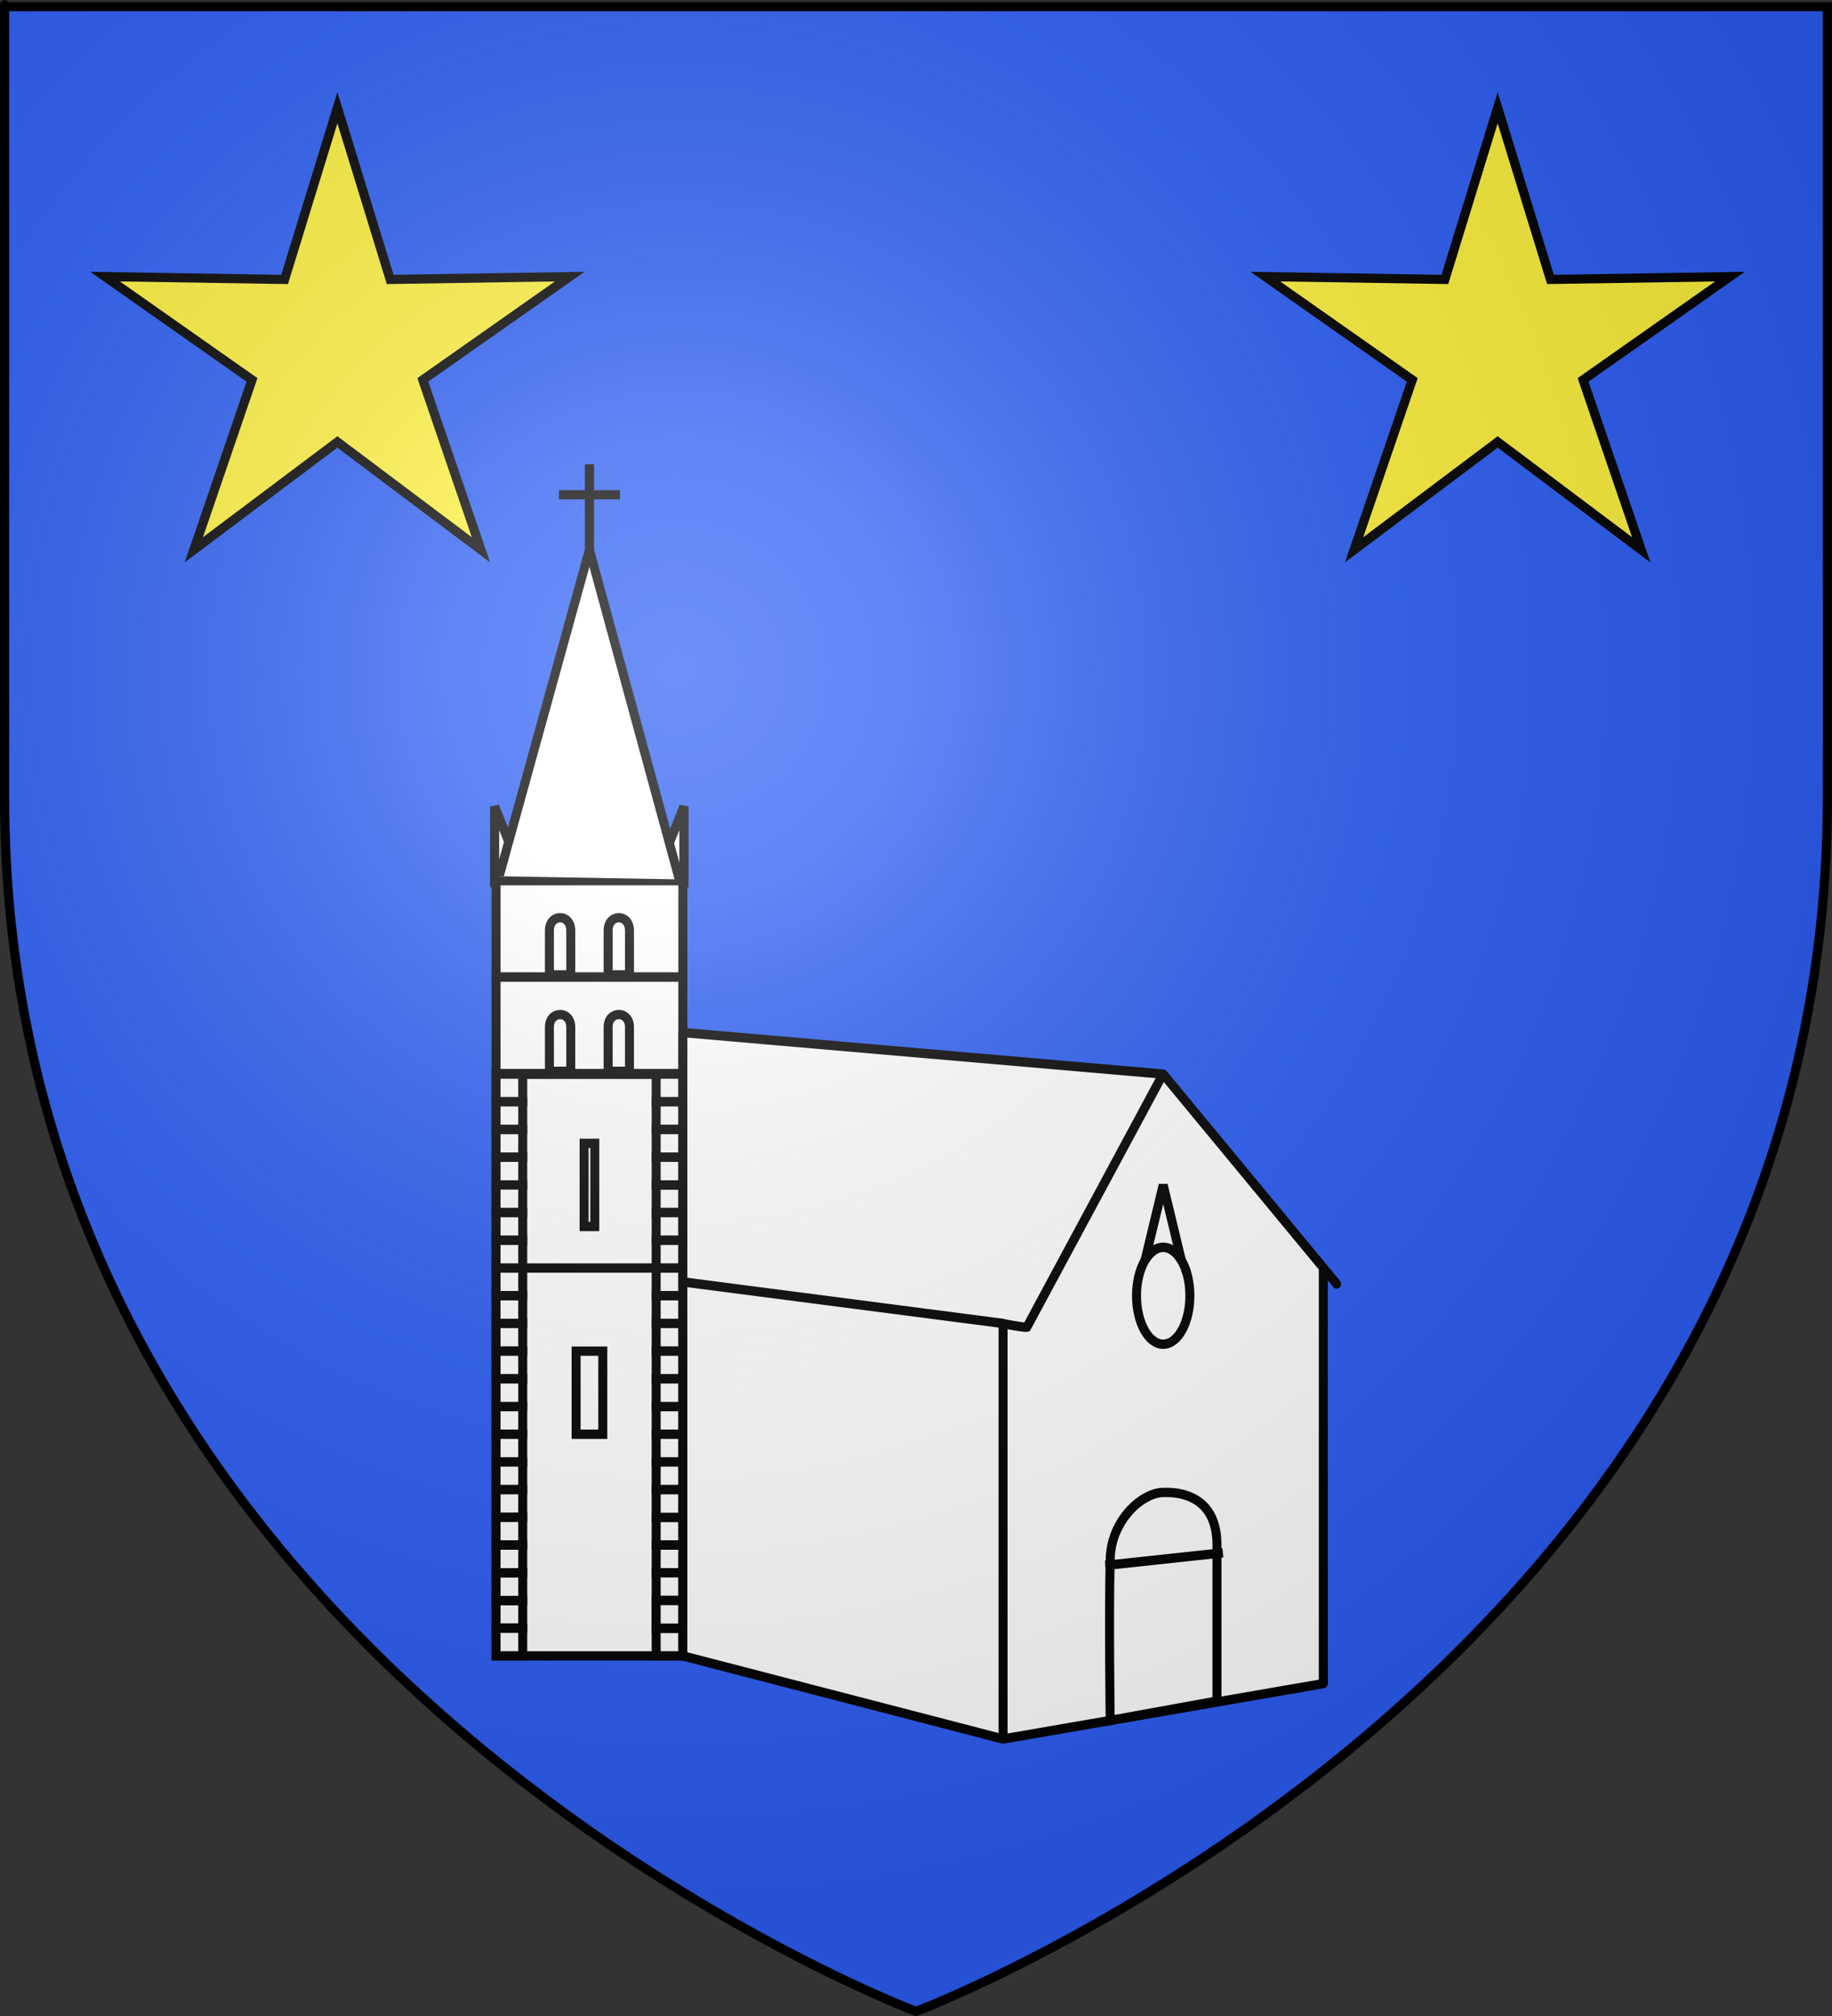 <?xml version="1.0" encoding="UTF-8" standalone="no"?>
<svg
   xmlns:dc="http://purl.org/dc/elements/1.1/"
   xmlns:cc="http://web.resource.org/cc/"
   xmlns:rdf="http://www.w3.org/1999/02/22-rdf-syntax-ns#"
   xmlns:svg="http://www.w3.org/2000/svg"
   xmlns="http://www.w3.org/2000/svg"
   xmlns:xlink="http://www.w3.org/1999/xlink"
   xmlns:sodipodi="http://sodipodi.sourceforge.net/DTD/sodipodi-0.dtd"
   xmlns:inkscape="http://www.inkscape.org/namespaces/inkscape"
   height="660"
   width="600"
   version="1.0"
   id="svg2"
   sodipodi:version="0.32"
   inkscape:version="0.45.1"
   sodipodi:docname="Blason_Saint-Sauveur.svg"
   sodipodi:docbase="C:\monAtelierGraphique\Blasons"
   inkscape:export-filename="/Users/olivier/Desktop/Blason Rouge/Blason_Vide_3D.png"
   inkscape:export-xdpi="144"
   inkscape:export-ydpi="144"
   inkscape:output_extension="org.inkscape.output.svg.inkscape">
  <rect width="100%" height="100%" fill="#333333" stroke="none"/>
  <sodipodi:namedview
     inkscape:window-height="750"
     inkscape:window-width="1280"
     inkscape:pageshadow="2"
     inkscape:pageopacity="0.0"
     guidetolerance="50"
     gridtolerance="10000"
     objecttolerance="50"
     borderopacity="1.0"
     bordercolor="#666666"
     pagecolor="#ffffff"
     id="base"
     showgrid="true"
     height="660px"
     inkscape:zoom="0.22273864"
     inkscape:cx="200.74019"
     inkscape:cy="397.68536"
     inkscape:window-x="-8"
     inkscape:window-y="-8"
     inkscape:current-layer="layer4"
     inkscape:object-paths="false"
     inkscape:grid-bbox="false"
     inkscape:grid-points="true"
     inkscape:guide-points="false"
     inkscape:guide-bbox="false"
     showguides="true"
     inkscape:showpageshadow="false"
     showborder="true"
     inkscape:object-points="false"
     inkscape:object-nodes="false" />
  <desc
     id="desc4">Flag of Canton of Valais (Wallis)</desc>
  <defs
     id="defs6">
    <linearGradient
       id="linearGradient2893">
      <stop
         style="stop-color:white;stop-opacity:0.314;"
         offset="0"
         id="stop2895" />
      <stop
         id="stop2897"
         offset="0.19"
         style="stop-color:white;stop-opacity:0.251;" />
      <stop
         style="stop-color:#6b6b6b;stop-opacity:0.125;"
         offset="0.6"
         id="stop2901" />
      <stop
         style="stop-color:black;stop-opacity:0.125;"
         offset="1"
         id="stop2899" />
    </linearGradient>
    <linearGradient
       id="linearGradient2885">
      <stop
         id="stop2887"
         offset="0"
         style="stop-color:white;stop-opacity:1;" />
      <stop
         style="stop-color:white;stop-opacity:1;"
         offset="0.229"
         id="stop2891" />
      <stop
         id="stop2889"
         offset="1"
         style="stop-color:black;stop-opacity:1;" />
    </linearGradient>
    <linearGradient
       id="linearGradient2955">
      <stop
         id="stop2867"
         offset="0"
         style="stop-color:#fd0000;stop-opacity:1;" />
      <stop
         style="stop-color:#e77275;stop-opacity:0.659;"
         offset="0.5"
         id="stop2873" />
      <stop
         style="stop-color:black;stop-opacity:0.323;"
         offset="1"
         id="stop2959" />
    </linearGradient>
    <radialGradient
       inkscape:collect="always"
       xlink:href="#linearGradient2955"
       id="radialGradient2961"
       cx="225.524"
       cy="218.901"
       fx="225.524"
       fy="218.901"
       r="300"
       gradientTransform="matrix(-4.167939e-4,2.183,-1.884,-3.599562e-4,615.597,-289.121)"
       gradientUnits="userSpaceOnUse" />
    <polygon
       id="star"
       transform="scale(53,53)"
       points="0,-1 0.588,0.809 -0.951,-0.309 0.951,-0.309 -0.588,0.809 0,-1 " />
    <clipPath
       id="clip">
      <path
         d="M 0,-200 L 0,600 L 300,600 L 300,-200 L 0,-200 z "
         id="path10" />
    </clipPath>
    <radialGradient
       inkscape:collect="always"
       xlink:href="#linearGradient2955"
       id="radialGradient1911"
       gradientUnits="userSpaceOnUse"
       gradientTransform="matrix(-4.167939e-4,2.183,-1.884,-3.599562e-4,615.597,-289.121)"
       cx="225.524"
       cy="218.901"
       fx="225.524"
       fy="218.901"
       r="300" />
    <radialGradient
       inkscape:collect="always"
       xlink:href="#linearGradient2955"
       id="radialGradient2865"
       gradientUnits="userSpaceOnUse"
       gradientTransform="matrix(0,1.749,-1.593,-1.049767e-7,551.788,-191.29)"
       cx="225.524"
       cy="218.901"
       fx="225.524"
       fy="218.901"
       r="300" />
    <radialGradient
       inkscape:collect="always"
       xlink:href="#linearGradient2955"
       id="radialGradient2871"
       gradientUnits="userSpaceOnUse"
       gradientTransform="matrix(0,1.386,-1.323,-5.741131e-8,-158.082,-109.541)"
       cx="225.524"
       cy="218.901"
       fx="225.524"
       fy="218.901"
       r="300" />
    <radialGradient
       inkscape:collect="always"
       xlink:href="#linearGradient2893"
       id="radialGradient3163"
       gradientUnits="userSpaceOnUse"
       gradientTransform="matrix(1.353,0,0,1.349,-77.629,-85.747)"
       cx="221.445"
       cy="226.331"
       fx="221.445"
       fy="226.331"
       r="300" />
  </defs>
  <g
     inkscape:groupmode="layer"
     id="layer3"
     inkscape:label="Fond écu"
     style="display:inline">
    <path
       id="path2855"
       style="fill:#2b5df2;fill-opacity:1;fill-rule:evenodd;stroke:none;stroke-width:1px;stroke-linecap:butt;stroke-linejoin:miter;stroke-opacity:1"
       d="M 300.5,658.324 C 300.5,658.324 599,546.003 599,260.552 C 599,-24.9 599,2 599,2 L 2,2 L 2,260.552 C 2,546.003 300.5,658.324 300.5,658.324 z "
       sodipodi:nodetypes="cccccc" />
  </g>
  <g
     inkscape:groupmode="layer"
     id="layer4"
     inkscape:label="Meubles"
     style="display:inline">
    <g
       id="g26278"
       transform="translate(14.415,15.279)">
      <path
         transform="translate(216.085,-20)"
         d="M -120,40 L -102.712,96.205 L -43.915,95.279 L -92.028,129.089 L -72.977,184.721 L -120,149.412 L -167.023,184.721 L -147.972,129.089 L -196.085,95.279 L -137.288,96.205 L -120,40 z "
         inkscape:randomized="0"
         inkscape:rounded="0"
         inkscape:flatsided="false"
         sodipodi:arg2="-0.9424778"
         sodipodi:arg1="-1.5707963"
         sodipodi:r2="29.411755"
         sodipodi:r1="80"
         sodipodi:cy="120"
         sodipodi:cx="-120"
         sodipodi:sides="5"
         id="path24208"
         style="opacity:1;fill:#fcef3c;fill-opacity:1;fill-rule:nonzero;stroke:#000000;stroke-width:3;stroke-linecap:square;stroke-linejoin:miter;stroke-miterlimit:4;stroke-dasharray:none;stroke-dashoffset:0;stroke-opacity:1"
         sodipodi:type="star" />
      <path
         transform="translate(596.085,-20)"
         d="M -120,40 L -102.712,96.205 L -43.915,95.279 L -92.028,129.089 L -72.977,184.721 L -120,149.412 L -167.023,184.721 L -147.972,129.089 L -196.085,95.279 L -137.288,96.205 L -120,40 z "
         inkscape:randomized="0"
         inkscape:rounded="0"
         inkscape:flatsided="false"
         sodipodi:arg2="-0.9424778"
         sodipodi:arg1="-1.5707963"
         sodipodi:r2="29.411755"
         sodipodi:r1="80"
         sodipodi:cy="120"
         sodipodi:cx="-120"
         sodipodi:sides="5"
         id="path26276"
         style="opacity:1;fill:#fcef3c;fill-opacity:1;fill-rule:nonzero;stroke:#000000;stroke-width:3;stroke-linecap:square;stroke-linejoin:miter;stroke-miterlimit:4;stroke-dasharray:none;stroke-dashoffset:0;stroke-opacity:1;display:inline"
         sodipodi:type="star" />
    </g>
    <g
       id="g5905">
      <path
         id="path5899"
         d="M 162,289 C 162,280.667 162,272.333 162,264 L 172,289 L 162,289 z "
         style="fill:#ffffff;fill-opacity:1;fill-rule:evenodd;stroke:#000000;stroke-width:3;stroke-linecap:butt;stroke-linejoin:miter;stroke-miterlimit:4;stroke-dasharray:none;stroke-opacity:1;display:inline" />
      <path
         id="path5901"
         d="M 224,289 C 224,280.667 224,272.333 224,264 L 214,289 L 224,289 z "
         style="fill:#ffffff;fill-opacity:1;fill-rule:evenodd;stroke:#000000;stroke-width:3;stroke-linecap:butt;stroke-linejoin:miter;stroke-miterlimit:4;stroke-dasharray:none;stroke-opacity:1;display:inline" />
      <g
         transform="matrix(0.874,0,0,0.907,40.099,89.286)"
         id="g24140">
        <rect
           style="fill:#ffffff;fill-opacity:1;stroke:#000000;stroke-width:3.37;stroke-linecap:square;stroke-linejoin:miter;stroke-miterlimit:4;stroke-dasharray:none;stroke-dashoffset:0;stroke-opacity:1"
           id="rect5971"
           width="70"
           height="210"
           x="140"
           y="289.256" />
        <rect
           style="fill:#ffffff;fill-opacity:1;stroke:#000000;stroke-width:3.37;stroke-linecap:round;stroke-linejoin:miter;stroke-miterlimit:4;stroke-dasharray:none;stroke-dashoffset:0;stroke-opacity:1;display:inline"
           id="rect3273"
           width="10"
           height="10"
           x="140"
           y="479.256" />
        <rect
           style="fill:#ffffff;fill-opacity:1;stroke:#000000;stroke-width:3.37;stroke-linecap:round;stroke-linejoin:miter;stroke-miterlimit:4;stroke-dasharray:none;stroke-dashoffset:0;stroke-opacity:1;display:inline"
           id="rect3275"
           width="10"
           height="10"
           x="140"
           y="489.256" />
        <rect
           style="fill:#ffffff;fill-opacity:1;stroke:#000000;stroke-width:3.37;stroke-linecap:round;stroke-linejoin:miter;stroke-miterlimit:4;stroke-dasharray:none;stroke-dashoffset:0;stroke-opacity:1;display:inline"
           id="rect3283"
           width="10"
           height="10"
           x="140"
           y="469.256" />
        <rect
           style="fill:#ffffff;fill-opacity:1;stroke:#000000;stroke-width:3.37;stroke-linecap:round;stroke-linejoin:miter;stroke-miterlimit:4;stroke-dasharray:none;stroke-dashoffset:0;stroke-opacity:1;display:inline"
           id="rect3285"
           width="10"
           height="10"
           x="200"
           y="449.256" />
        <rect
           style="fill:#ffffff;fill-opacity:1;stroke:#000000;stroke-width:3.37;stroke-linecap:round;stroke-linejoin:miter;stroke-miterlimit:4;stroke-dasharray:none;stroke-dashoffset:0;stroke-opacity:1;display:inline"
           id="rect3287"
           width="10"
           height="10"
           x="200"
           y="459.256" />
        <rect
           style="fill:#ffffff;fill-opacity:1;stroke:#000000;stroke-width:3.37;stroke-linecap:round;stroke-linejoin:miter;stroke-miterlimit:4;stroke-dasharray:none;stroke-dashoffset:0;stroke-opacity:1;display:inline"
           id="rect3289"
           width="10"
           height="10"
           x="200"
           y="469.256" />
        <rect
           style="fill:#ffffff;fill-opacity:1;stroke:#000000;stroke-width:3.37;stroke-linecap:round;stroke-linejoin:miter;stroke-miterlimit:4;stroke-dasharray:none;stroke-dashoffset:0;stroke-opacity:1;display:inline"
           id="rect3291"
           width="10"
           height="10"
           x="200"
           y="479.256" />
        <rect
           style="fill:#ffffff;fill-opacity:1;stroke:#000000;stroke-width:3.37;stroke-linecap:round;stroke-linejoin:miter;stroke-miterlimit:4;stroke-dasharray:none;stroke-dashoffset:0;stroke-opacity:1;display:inline"
           id="rect3293"
           width="10"
           height="10"
           x="200"
           y="489.256" />
        <rect
           style="fill:#ffffff;fill-opacity:1;stroke:#000000;stroke-width:3.37;stroke-linecap:round;stroke-linejoin:miter;stroke-miterlimit:4;stroke-dasharray:none;stroke-dashoffset:0;stroke-opacity:1;display:inline"
           id="rect3303"
           width="10"
           height="10"
           x="140"
           y="409.256" />
        <rect
           style="fill:#ffffff;fill-opacity:1;stroke:#000000;stroke-width:3.37;stroke-linecap:round;stroke-linejoin:miter;stroke-miterlimit:4;stroke-dasharray:none;stroke-dashoffset:0;stroke-opacity:1;display:inline"
           id="rect3305"
           width="10"
           height="10"
           x="200"
           y="409.256" />
        <rect
           style="fill:#ffffff;fill-opacity:1;stroke:#000000;stroke-width:3.37;stroke-linecap:round;stroke-linejoin:miter;stroke-miterlimit:4;stroke-dasharray:none;stroke-dashoffset:0;stroke-opacity:1;display:inline"
           id="rect3307"
           width="10"
           height="10"
           x="140"
           y="419.256" />
        <rect
           style="fill:#ffffff;fill-opacity:1;stroke:#000000;stroke-width:3.37;stroke-linecap:round;stroke-linejoin:miter;stroke-miterlimit:4;stroke-dasharray:none;stroke-dashoffset:0;stroke-opacity:1;display:inline"
           id="rect3309"
           width="10"
           height="10"
           x="200"
           y="419.256" />
        <rect
           style="fill:#ffffff;fill-opacity:1;stroke:#000000;stroke-width:3.37;stroke-linecap:round;stroke-linejoin:miter;stroke-miterlimit:4;stroke-dasharray:none;stroke-dashoffset:0;stroke-opacity:1;display:inline"
           id="rect3311"
           width="10"
           height="10"
           x="200"
           y="429.256" />
        <rect
           style="fill:#ffffff;fill-opacity:1;stroke:#000000;stroke-width:3.37;stroke-linecap:round;stroke-linejoin:miter;stroke-miterlimit:4;stroke-dasharray:none;stroke-dashoffset:0;stroke-opacity:1;display:inline"
           id="rect3313"
           width="10"
           height="10"
           x="200"
           y="439.256" />
        <rect
           style="fill:#ffffff;fill-opacity:1;stroke:#000000;stroke-width:3.37;stroke-linecap:round;stroke-linejoin:miter;stroke-miterlimit:4;stroke-dasharray:none;stroke-dashoffset:0;stroke-opacity:1;display:inline"
           id="rect3315"
           width="10"
           height="10"
           x="140"
           y="429.256" />
        <rect
           style="fill:#ffffff;fill-opacity:1;stroke:#000000;stroke-width:3.37;stroke-linecap:round;stroke-linejoin:miter;stroke-miterlimit:4;stroke-dasharray:none;stroke-dashoffset:0;stroke-opacity:1;display:inline"
           id="rect3317"
           width="10"
           height="10"
           x="140"
           y="439.256" />
        <rect
           style="fill:#ffffff;fill-opacity:1;stroke:#000000;stroke-width:3.37;stroke-linecap:round;stroke-linejoin:miter;stroke-miterlimit:4;stroke-dasharray:none;stroke-dashoffset:0;stroke-opacity:1;display:inline"
           id="rect3319"
           width="10"
           height="10"
           x="140"
           y="449.256" />
        <rect
           style="fill:#ffffff;fill-opacity:1;stroke:#000000;stroke-width:3.37;stroke-linecap:round;stroke-linejoin:miter;stroke-miterlimit:4;stroke-dasharray:none;stroke-dashoffset:0;stroke-opacity:1;display:inline"
           id="rect3321"
           width="10"
           height="10"
           x="140"
           y="459.256" />
        <rect
           style="fill:#ffffff;fill-opacity:1;stroke:#000000;stroke-width:3.37;stroke-linecap:round;stroke-linejoin:miter;stroke-miterlimit:4;stroke-dasharray:none;stroke-dashoffset:0;stroke-opacity:1;display:inline"
           id="rect3323"
           width="10"
           height="10"
           x="200"
           y="359.256" />
        <rect
           style="fill:#ffffff;fill-opacity:1;stroke:#000000;stroke-width:3.37;stroke-linecap:round;stroke-linejoin:miter;stroke-miterlimit:4;stroke-dasharray:none;stroke-dashoffset:0;stroke-opacity:1;display:inline"
           id="rect3325"
           width="10"
           height="10"
           x="200"
           y="369.256" />
        <rect
           style="fill:#ffffff;fill-opacity:1;stroke:#000000;stroke-width:3.37;stroke-linecap:round;stroke-linejoin:miter;stroke-miterlimit:4;stroke-dasharray:none;stroke-dashoffset:0;stroke-opacity:1;display:inline"
           id="rect3327"
           width="10"
           height="10"
           x="140"
           y="359.256" />
        <rect
           style="fill:#ffffff;fill-opacity:1;stroke:#000000;stroke-width:3.37;stroke-linecap:round;stroke-linejoin:miter;stroke-miterlimit:4;stroke-dasharray:none;stroke-dashoffset:0;stroke-opacity:1;display:inline"
           id="rect3329"
           width="10"
           height="10"
           x="140"
           y="369.256" />
        <rect
           style="fill:#ffffff;fill-opacity:1;stroke:#000000;stroke-width:3.37;stroke-linecap:round;stroke-linejoin:miter;stroke-miterlimit:4;stroke-dasharray:none;stroke-dashoffset:0;stroke-opacity:1;display:inline"
           id="rect3331"
           width="10"
           height="10"
           x="140"
           y="379.256" />
        <rect
           style="fill:#ffffff;fill-opacity:1;stroke:#000000;stroke-width:3.37;stroke-linecap:round;stroke-linejoin:miter;stroke-miterlimit:4;stroke-dasharray:none;stroke-dashoffset:0;stroke-opacity:1;display:inline"
           id="rect3333"
           width="10"
           height="10"
           x="140"
           y="389.256" />
        <rect
           style="fill:#ffffff;fill-opacity:1;stroke:#000000;stroke-width:3.37;stroke-linecap:round;stroke-linejoin:miter;stroke-miterlimit:4;stroke-dasharray:none;stroke-dashoffset:0;stroke-opacity:1;display:inline"
           id="rect3335"
           width="10"
           height="10"
           x="200"
           y="379.256" />
        <rect
           style="fill:#ffffff;fill-opacity:1;stroke:#000000;stroke-width:3.37;stroke-linecap:round;stroke-linejoin:miter;stroke-miterlimit:4;stroke-dasharray:none;stroke-dashoffset:0;stroke-opacity:1;display:inline"
           id="rect3337"
           width="10"
           height="10"
           x="200"
           y="389.256" />
        <rect
           style="fill:#ffffff;fill-opacity:1;stroke:#000000;stroke-width:3.37;stroke-linecap:round;stroke-linejoin:miter;stroke-miterlimit:4;stroke-dasharray:none;stroke-dashoffset:0;stroke-opacity:1;display:inline"
           id="rect3339"
           width="10"
           height="10"
           x="200"
           y="399.256" />
        <rect
           style="fill:#ffffff;fill-opacity:1;stroke:#000000;stroke-width:3.37;stroke-linecap:round;stroke-linejoin:miter;stroke-miterlimit:4;stroke-dasharray:none;stroke-dashoffset:0;stroke-opacity:1;display:inline"
           id="rect3341"
           width="10"
           height="10"
           x="140"
           y="399.256" />
        <rect
           style="fill:#ffffff;fill-opacity:1;stroke:#000000;stroke-width:3.37;stroke-linecap:round;stroke-linejoin:miter;stroke-miterlimit:4;stroke-dasharray:none;stroke-dashoffset:0;stroke-opacity:1;display:inline"
           id="rect3351"
           width="10"
           height="10"
           x="200"
           y="329.256" />
        <rect
           style="fill:#ffffff;fill-opacity:1;stroke:#000000;stroke-width:3.37;stroke-linecap:round;stroke-linejoin:miter;stroke-miterlimit:4;stroke-dasharray:none;stroke-dashoffset:0;stroke-opacity:1;display:inline"
           id="rect3353"
           width="10"
           height="10"
           x="200"
           y="339.256" />
        <rect
           style="fill:#ffffff;fill-opacity:1;stroke:#000000;stroke-width:3.37;stroke-linecap:round;stroke-linejoin:miter;stroke-miterlimit:4;stroke-dasharray:none;stroke-dashoffset:0;stroke-opacity:1;display:inline"
           id="rect3355"
           width="10"
           height="10"
           x="200"
           y="349.256" />
        <rect
           style="fill:#ffffff;fill-opacity:1;stroke:#000000;stroke-width:3.37;stroke-linecap:round;stroke-linejoin:miter;stroke-miterlimit:4;stroke-dasharray:none;stroke-dashoffset:0;stroke-opacity:1;display:inline"
           id="rect3357"
           width="10"
           height="10"
           x="140"
           y="289.256" />
        <rect
           style="fill:#ffffff;fill-opacity:1;stroke:#000000;stroke-width:3.37;stroke-linecap:round;stroke-linejoin:miter;stroke-miterlimit:4;stroke-dasharray:none;stroke-dashoffset:0;stroke-opacity:1;display:inline"
           id="rect3359"
           width="10"
           height="10"
           x="140"
           y="299.256" />
        <rect
           style="fill:#ffffff;fill-opacity:1;stroke:#000000;stroke-width:3.37;stroke-linecap:round;stroke-linejoin:miter;stroke-miterlimit:4;stroke-dasharray:none;stroke-dashoffset:0;stroke-opacity:1;display:inline"
           id="rect3361"
           width="10"
           height="10"
           x="140"
           y="309.256" />
        <rect
           style="fill:#ffffff;fill-opacity:1;stroke:#000000;stroke-width:3.37;stroke-linecap:round;stroke-linejoin:miter;stroke-miterlimit:4;stroke-dasharray:none;stroke-dashoffset:0;stroke-opacity:1;display:inline"
           id="rect3363"
           width="10"
           height="10"
           x="140"
           y="319.256" />
        <rect
           style="fill:#ffffff;fill-opacity:1;stroke:#000000;stroke-width:3.37;stroke-linecap:round;stroke-linejoin:miter;stroke-miterlimit:4;stroke-dasharray:none;stroke-dashoffset:0;stroke-opacity:1;display:inline"
           id="rect3365"
           width="10"
           height="10"
           x="140"
           y="329.256" />
        <rect
           style="fill:#ffffff;fill-opacity:1;stroke:#000000;stroke-width:3.37;stroke-linecap:round;stroke-linejoin:miter;stroke-miterlimit:4;stroke-dasharray:none;stroke-dashoffset:0;stroke-opacity:1;display:inline"
           id="rect3367"
           width="10"
           height="10"
           x="140"
           y="339.256" />
        <rect
           style="fill:#ffffff;fill-opacity:1;stroke:#000000;stroke-width:3.37;stroke-linecap:round;stroke-linejoin:miter;stroke-miterlimit:4;stroke-dasharray:none;stroke-dashoffset:0;stroke-opacity:1;display:inline"
           id="rect3369"
           width="10"
           height="10"
           x="140"
           y="349.256" />
        <path
           style="fill:#ffffff;fill-opacity:1;fill-rule:evenodd;stroke:#000000;stroke-width:3.37;stroke-linecap:butt;stroke-linejoin:miter;stroke-miterlimit:4;stroke-dasharray:none;stroke-opacity:1"
           d="M 150,359.256 L 200,359.256"
           id="path3371" />
        <rect
           style="fill:#ffffff;fill-opacity:1;stroke:#000000;stroke-width:3.37;stroke-linecap:round;stroke-linejoin:miter;stroke-miterlimit:4;stroke-dasharray:none;stroke-dashoffset:0;stroke-opacity:1;display:inline"
           id="rect3375"
           width="10"
           height="10"
           x="200"
           y="289.256" />
        <rect
           style="fill:#ffffff;fill-opacity:1;stroke:#000000;stroke-width:3.37;stroke-linecap:round;stroke-linejoin:miter;stroke-miterlimit:4;stroke-dasharray:none;stroke-dashoffset:0;stroke-opacity:1;display:inline"
           id="rect3377"
           width="10"
           height="10"
           x="200"
           y="299.256" />
        <rect
           style="fill:#ffffff;fill-opacity:1;stroke:#000000;stroke-width:3.37;stroke-linecap:round;stroke-linejoin:miter;stroke-miterlimit:4;stroke-dasharray:none;stroke-dashoffset:0;stroke-opacity:1;display:inline"
           id="rect3379"
           width="10"
           height="10"
           x="200"
           y="309.256" />
        <rect
           style="fill:#ffffff;fill-opacity:1;stroke:#000000;stroke-width:3.37;stroke-linecap:round;stroke-linejoin:miter;stroke-miterlimit:4;stroke-dasharray:none;stroke-dashoffset:0;stroke-opacity:1;display:inline"
           id="rect3381"
           width="10"
           height="10"
           x="200"
           y="319.256" />
        <path
           style="fill:#ffffff;fill-opacity:1;fill-rule:evenodd;stroke:#000000;stroke-width:3.37;stroke-linecap:butt;stroke-linejoin:miter;stroke-miterlimit:4;stroke-dasharray:none;stroke-opacity:1"
           d="M 150,289.256 L 200,289.256"
           id="path3383" />
        <g
           style="fill:#ffffff;fill-opacity:1;stroke:#000000;stroke-width:3.37;stroke-miterlimit:4;stroke-dasharray:none;stroke-opacity:1"
           id="g4463"
           transform="translate(10,29.256)">
          <rect
             y="190.181"
             x="130"
             height="34.819"
             width="70"
             id="rect3267"
             style="fill:#ffffff;fill-opacity:1;stroke:#000000;stroke-width:3.37;stroke-linecap:round;stroke-linejoin:miter;stroke-miterlimit:4;stroke-dasharray:none;stroke-dashoffset:0;stroke-opacity:1" />
          <path
             sodipodi:nodetypes="csccs"
             id="rect3437"
             d="M 150,208.181 C 150,202 158,202 158,208.181 C 158,211.181 158,224.181 158,224.181 L 150,224.181 C 150,224.181 150,211.181 150,208.181 z "
             style="fill:#ffffff;fill-opacity:1;stroke:#000000;stroke-width:3.37;stroke-linecap:round;stroke-linejoin:miter;stroke-miterlimit:4;stroke-dasharray:none;stroke-dashoffset:0;stroke-opacity:1" />
          <path
             sodipodi:nodetypes="csccs"
             id="path3440"
             d="M 172,208.181 C 172,202 180,202 180,208.181 C 180,211.181 180,224.181 180,224.181 L 172,224.181 C 172,224.181 172,211.181 172,208.181 z "
             style="fill:#ffffff;fill-opacity:1;stroke:#000000;stroke-width:3.37;stroke-linecap:round;stroke-linejoin:miter;stroke-miterlimit:4;stroke-dasharray:none;stroke-dashoffset:0;stroke-opacity:1;display:inline" />
        </g>
        <g
           style="fill:#ffffff;fill-opacity:1;stroke:#000000;stroke-width:3.37;stroke-miterlimit:4;stroke-dasharray:none;stroke-opacity:1"
           id="g4474"
           transform="translate(10,29.256)">
          <rect
             y="225"
             x="130"
             height="34.819"
             width="70"
             id="rect3454"
             style="fill:#ffffff;fill-opacity:1;stroke:#000000;stroke-width:3.37;stroke-linecap:round;stroke-linejoin:miter;stroke-miterlimit:4;stroke-dasharray:none;stroke-dashoffset:0;stroke-opacity:1" />
          <path
             sodipodi:nodetypes="csccs"
             id="path3458"
             d="M 150,243 C 150,237 158,237 158,243 C 158,246 158,259 158,259 L 150,259 C 150,259 150,246 150,243 z "
             style="fill:#ffffff;fill-opacity:1;stroke:#000000;stroke-width:3.37;stroke-linecap:round;stroke-linejoin:miter;stroke-miterlimit:4;stroke-dasharray:none;stroke-dashoffset:0;stroke-opacity:1" />
          <path
             sodipodi:nodetypes="csccs"
             id="path3460"
             d="M 172,243 C 172,237 180,237 180,243 C 180,246 180,259 180,259 L 172,259 C 172,259 172,246 172,243 z "
             style="fill:#ffffff;fill-opacity:1;stroke:#000000;stroke-width:3.37;stroke-linecap:round;stroke-linejoin:miter;stroke-miterlimit:4;stroke-dasharray:none;stroke-dashoffset:0;stroke-opacity:1;display:inline" />
        </g>
        <path
           style="fill:#ffffff;fill-opacity:1;fill-rule:evenodd;stroke:#000000;stroke-width:3.37;stroke-linecap:butt;stroke-linejoin:round;stroke-miterlimit:4;stroke-dasharray:none;stroke-opacity:1"
           d="M 141.32,217.851 L 141.32,217.29 L 174.992,100 L 208.663,218.974"
           id="path3464" />
        <rect
           style="fill:#ffffff;fill-opacity:1;stroke:#000000;stroke-width:3.37;stroke-linecap:round;stroke-linejoin:miter;stroke-miterlimit:4;stroke-dasharray:none;stroke-dashoffset:0;stroke-opacity:1"
           id="rect4479"
           width="4"
           height="30"
           x="173"
           y="314.256" />
        <rect
           style="fill:#ffffff;fill-opacity:1;stroke:#000000;stroke-width:3.37;stroke-linecap:round;stroke-linejoin:miter;stroke-miterlimit:4;stroke-dasharray:none;stroke-dashoffset:0;stroke-opacity:1"
           id="rect4481"
           width="10"
           height="30"
           x="170"
           y="389.256" />
        <rect
           style="fill:#ffffff;fill-opacity:1;stroke:#000000;stroke-width:3.37;stroke-linecap:round;stroke-linejoin:miter;stroke-miterlimit:4;stroke-dasharray:none;stroke-dashoffset:0;stroke-opacity:1;display:inline"
           id="rect5829"
           width="10"
           height="10"
           x="200"
           y="479.256" />
        <path
           id="path20935"
           style="fill:#ffffff;fill-opacity:1;fill-rule:nonzero;stroke:#000000;stroke-width:3.37;stroke-linecap:butt;stroke-linejoin:round;stroke-miterlimit:4;stroke-opacity:1;display:inline"
           d="M 330,529.256 L 450,509.256 C 450,449.256 450,453.047 450,359.256 L 455,365 L 390,289.256 L 210,274.256 L 210,364.256 L 210,499.256 L 330,529.256 z M 330,529.256 L 330,379.256 L 210,364.256"
           sodipodi:nodetypes="cccccccccccc" />
        <g
           id="g22901"
           transform="translate(-569.008,12.213)">
          <path
             sodipodi:nodetypes="cszccz"
             id="rect12097"
             d="M 939.154,451.971 C 939.537,437.934 951.237,428.016 959.154,428.043 C 961.283,428.05 979.154,426.971 979.154,446.971 C 979.154,466.971 979.154,503.36 979.154,503.36 L 939.154,510.344 C 939.154,510.344 938.593,472.543 939.154,451.971 z "
             style="fill:#ffffff;fill-opacity:1;fill-rule:nonzero;stroke:#000000;stroke-width:3.37;stroke-linecap:square;stroke-linejoin:miter;stroke-miterlimit:4;stroke-dashoffset:0;stroke-opacity:1;display:inline" />
          <path
             sodipodi:nodetypes="cc"
             id="path12102"
             d="M 979.695,450 L 939.008,454.209"
             style="fill:#000000;fill-opacity:1;fill-rule:evenodd;stroke:#000000;stroke-width:3.37;stroke-linecap:square;stroke-linejoin:miter;stroke-miterlimit:4;stroke-dasharray:none;stroke-opacity:1" />
        </g>
        <g
           id="g12093"
           transform="translate(580,-120.744)">
          <g
             id="g22905"
             transform="translate(-570,150)">
            <path
               style="fill:#ffffff;fill-opacity:1;stroke:#000000;stroke-width:3.37;stroke-linecap:square;stroke-linejoin:round;stroke-miterlimit:4;stroke-dasharray:none;stroke-dashoffset:0;stroke-opacity:1"
               d="M 390,340 C 390,330.34 385.52,322.5 380,322.5 C 374.48,322.5 370,330.34 370,340 C 370,349.66 374.48,357.5 380,357.5 C 385.52,357.5 390,349.66 390,340 z "
               id="path3874" />
            <path
               style="fill:#ffffff;fill-opacity:1;fill-rule:evenodd;stroke:#000000;stroke-width:3.37;stroke-linecap:butt;stroke-linejoin:miter;stroke-miterlimit:4;stroke-dasharray:none;stroke-opacity:1"
               d="M 380,300 L 373.188,327.188 C 373.256,327.076 373.336,326.983 373.406,326.875 C 373.532,326.682 373.65,326.494 373.781,326.312 C 373.984,326.03 374.191,325.755 374.406,325.5 C 374.676,325.182 374.963,324.897 375.25,324.625 C 375.316,324.562 375.37,324.498 375.438,324.438 C 375.527,324.357 375.628,324.295 375.719,324.219 C 375.898,324.069 376.065,323.912 376.25,323.781 C 376.344,323.714 376.435,323.656 376.531,323.594 C 376.722,323.47 376.929,323.353 377.125,323.25 C 377.138,323.243 377.144,323.225 377.156,323.219 C 377.451,323.065 377.757,322.918 378.062,322.812 C 378.212,322.761 378.379,322.758 378.531,322.719 C 378.702,322.674 378.858,322.623 379.031,322.594 C 379.352,322.539 379.671,322.5 380,322.5 C 380.284,322.5 380.566,322.522 380.844,322.562 C 380.906,322.571 380.97,322.583 381.031,322.594 C 381.245,322.632 381.447,322.688 381.656,322.75 C 381.679,322.757 381.696,322.774 381.719,322.781 C 381.896,322.835 382.076,322.867 382.25,322.938 C 382.441,323.015 382.626,323.123 382.812,323.219 C 382.957,323.293 383.109,323.352 383.25,323.438 C 383.349,323.497 383.434,323.592 383.531,323.656 C 383.686,323.759 383.849,323.853 384,323.969 C 384.052,324.009 384.104,324.052 384.156,324.094 C 384.363,324.26 384.551,324.436 384.75,324.625 C 384.968,324.832 385.199,325.047 385.406,325.281 C 385.451,325.331 385.487,325.386 385.531,325.438 C 385.707,325.643 385.863,325.838 386.031,326.062 C 386.249,326.351 386.453,326.65 386.656,326.969 C 386.71,327.052 386.76,327.133 386.812,327.219 L 380,300 z M 388.312,330.344 C 388.475,330.772 388.64,331.202 388.781,331.656 C 388.64,331.204 388.475,330.771 388.312,330.344 z "
               id="path4845" />
          </g>
        </g>
        <path
           style="fill:none;fill-rule:evenodd;stroke:#000000;stroke-width:3.37;stroke-linecap:butt;stroke-linejoin:miter;stroke-miterlimit:4;stroke-dasharray:none;stroke-opacity:1"
           d="M 330.556,379.444 C 334.701,380.202 338.565,380.743 338.889,380.635 L 390.079,288.968"
           id="path23169" />
      </g>
      <g
         transform="translate(313.054,-48.016)"
         id="g5895">
        <path
           style="fill:none;fill-rule:evenodd;stroke:#000000;stroke-width:3;stroke-linecap:butt;stroke-linejoin:miter;stroke-miterlimit:4;stroke-dasharray:none;stroke-opacity:1"
           d="M -120,230 C -120,220 -120,210 -120,200"
           id="path4916" />
        <path
           style="fill:none;fill-rule:evenodd;stroke:#000000;stroke-width:3;stroke-linecap:butt;stroke-linejoin:miter;stroke-miterlimit:4;stroke-dasharray:none;stroke-opacity:1"
           d="M -130,210 L -110,210"
           id="path5889" />
      </g>
    </g>
  </g>
  <g
     inkscape:groupmode="layer"
     id="layer2"
     inkscape:label="Reflet final"
     style="display:inline"
     sodipodi:insensitive="true">
    <path
       sodipodi:nodetypes="cccccc"
       d="M 300,658.5 C 300,658.5 598.5,546.18 598.5,260.728 C 598.5,-24.723 598.5,2.176 598.5,2.176 L 1.5,2.176 L 1.5,260.728 C 1.5,546.18 300,658.5 300,658.5 z "
       style="opacity:1;fill:url(#radialGradient3163);fill-opacity:1;fill-rule:evenodd;stroke:none;stroke-width:1px;stroke-linecap:butt;stroke-linejoin:miter;stroke-opacity:1"
       id="path2875"
       inkscape:export-xdpi="144"
       inkscape:export-ydpi="144" />
  </g>
  <g
     inkscape:groupmode="layer"
     id="layer1"
     inkscape:label="Contour final"
     style="display:inline">
    <path
       sodipodi:nodetypes="cccccc"
       d="M 300,658.5 C 300,658.5 1.5,546.18 1.5,260.728 C 1.5,-24.723 1.5,2.176 1.5,2.176 L 598.5,2.176 L 598.5,260.728 C 598.5,546.18 300,658.5 300,658.5 z "
       style="opacity:1;fill:none;fill-opacity:1;fill-rule:evenodd;stroke:#000000;stroke-width:3;stroke-linecap:butt;stroke-linejoin:miter;stroke-miterlimit:4;stroke-dasharray:none;stroke-opacity:1"
       id="path1411"
       inkscape:export-xdpi="144"
       inkscape:export-ydpi="144" />
  </g>
</svg>
